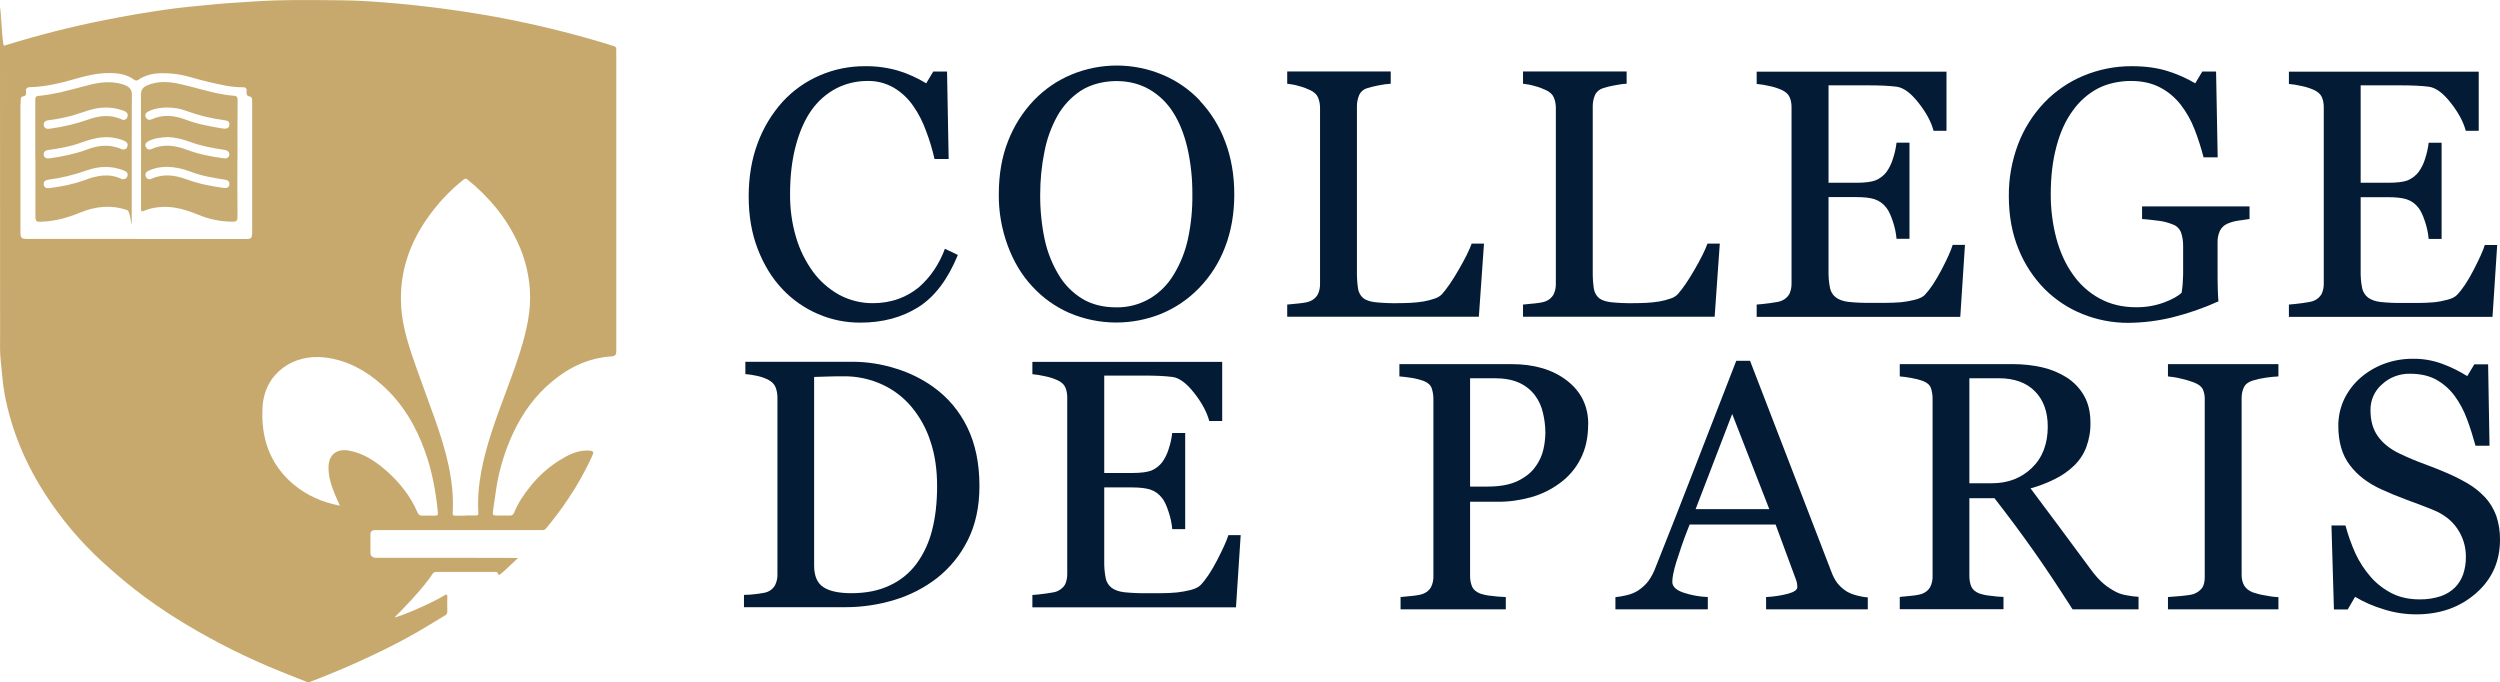 <?xml version="1.0" encoding="UTF-8"?>
<svg xmlns="http://www.w3.org/2000/svg" id="Calque_1" data-name="Calque 1" version="1.1" viewBox="0 0 2337.8 637.9">
  <defs>
    <style>
      .cls-1 {
        fill: #041b36;
      }

      .cls-1, .cls-2, .cls-3 {
        stroke-width: 0px;
      }

      .cls-2 {
        fill: #c8ab70;
      }

      .cls-3 {
        fill: #c7a96e;
      }
    </style>
  </defs>
  <g>
    <path class="cls-1" d="M804.2,301.7c-13.5,0-26.9-2.7-39.3-8.1-12.6-5.4-23.9-13.3-33.3-23.3-9.6-10.1-17.2-22.5-22.9-37.1-5.7-14.6-8.6-31.1-8.6-49.4,0-18.3,2.8-35,8.4-49.9,5.2-14.2,13.1-27.3,23.2-38.6,9.7-10.6,21.5-19,34.7-24.7,13.5-5.9,28.1-8.8,42.8-8.7,10.4-.1,20.7,1.3,30.7,4.2,9.2,2.8,18,6.8,26.2,11.8l6.6-11h12.9l1.5,81.8h-13.2c-2-8.8-4.6-17.5-7.8-25.9-3-8.4-7-16.4-12.1-23.7-4.8-7-11.1-12.9-18.4-17.2-7.4-4.2-15.8-6.4-24.4-6.2-10.1,0-20.1,2.3-29.1,6.9-9.3,4.9-17.3,11.9-23.3,20.5-6.2,8.7-11.1,19.8-14.7,33.3-3.6,13.5-5.3,28.5-5.3,45.1-.1,13.7,1.7,27.3,5.6,40.4,3.4,11.6,8.8,22.5,15.9,32.3,6.5,8.8,14.9,16.2,24.5,21.5,9.7,5.2,20.6,7.9,31.6,7.8,8.2,0,16.3-1.3,24-4.1,6.9-2.5,13.3-6.2,19-10.9,5.4-4.8,10.2-10.2,14.2-16.2,4.1-6.1,7.5-12.8,10-19.7l12.1,5.8c-9.3,22.7-21.5,39-36.8,48.7-15.3,9.7-33.5,14.6-54.5,14.6h0Z"></path>
    <path class="cls-1" d="M1121.8,94c10.4,11,18.5,24,23.8,38.2,5.7,14.9,8.6,31.4,8.6,49.5,0,18.2-2.9,34.7-8.7,49.6-5.4,14.2-13.6,27.1-24.2,38-9.9,10.3-21.8,18.4-34.9,23.9-27.8,11.4-58.9,11.2-86.5-.6-13.2-5.8-25.1-14.3-34.8-25-9.7-10.4-17.3-23.1-22.8-38-5.6-15.3-8.5-31.6-8.3-47.9,0-18.7,2.9-35.3,8.7-49.9,5.5-14.1,13.6-27,24-37.9,10-10.4,22-18.7,35.3-24.2,27.3-11.3,57.9-11.2,85.1.2,13.2,5.5,25.1,13.7,34.9,24.1h0ZM1097.7,256.6c6.2-10.3,10.7-21.5,13.2-33.3,2.9-13.6,4.3-27.6,4.1-41.5.1-14.6-1.4-29.1-4.6-43.3-3.1-13.2-7.6-24.4-13.5-33.6-5.6-8.8-13.2-16.2-22.3-21.4-8.9-5.1-19.2-7.7-30.7-7.7s-23.9,3-33,8.9c-9.2,6-16.8,14.2-22.2,23.8-5.7,10.4-9.8,21.6-12,33.3-2.7,13.2-4,26.6-4,40.1-.1,14.1,1.3,28.2,4.2,42,2.5,11.8,7,23,13.2,33.3,5.4,9.1,13,16.7,22,22.2,8.8,5.3,19.4,8,31.7,8,10.9.2,21.7-2.6,31.2-8.1,9.4-5.5,17.1-13.3,22.6-22.6h0Z"></path>
    <path class="cls-1" d="M1387.7,228l-4.8,68.2h-179.2v-11.4c2.6-.2,6.3-.6,11.2-1.1s8.3-1.2,10.3-2.1c3-1.2,5.4-3.4,7-6.1,1.6-3.2,2.3-6.8,2.2-10.3V100.8c0-3.3-.6-6.6-1.9-9.7-1.2-2.8-3.7-5.1-7.3-6.8-3.3-1.6-6.8-2.9-10.4-3.8-3.6-1.1-7.3-1.8-11.1-2.2v-11.5h96.8v11.5c-3.9.2-7.8.8-11.7,1.6-3.5.7-7,1.5-10.4,2.6-3.4,1-6.1,3.4-7.5,6.6-1.3,3.2-2,6.6-2,10v154c-.1,5.5.2,11.1,1,16.6.5,3.5,2.2,6.8,4.9,9.1,2.5,1.9,6.2,3.2,11.1,3.8,6.8.7,13.7,1,20.6.9,4,0,8.1-.1,12.4-.3,4.1-.2,8.2-.6,12.3-1.3,3.5-.6,7-1.5,10.4-2.7,2.7-.8,5.1-2.3,7-4.3,4.4-5,9.6-12.5,15.4-22.6,5.9-10.1,9.9-18.2,12.2-24.5h11.5Z"></path>
    <path class="cls-1" d="M1608.2,228l-4.8,68.2h-179.2v-11.4c2.6-.2,6.3-.6,11.2-1.1,4.9-.5,8.3-1.2,10.3-2.1,3-1.2,5.4-3.4,7-6.1,1.6-3.2,2.3-6.8,2.2-10.3V100.8c0-3.3-.6-6.6-1.9-9.7-1.2-2.8-3.7-5.1-7.3-6.8-3.3-1.6-6.8-2.9-10.4-3.8-3.6-1.1-7.3-1.8-11.1-2.2v-11.5h96.9v11.5c-4,.2-7.9.8-11.8,1.6-3.5.6-7,1.5-10.4,2.6-3.3,1-6.1,3.4-7.5,6.6-1.3,3.2-2,6.6-2,10v154c-.1,5.5.2,11.1,1,16.6.5,3.5,2.2,6.8,4.9,9.1,2.5,1.9,6.2,3.2,11.1,3.8,6.8.7,13.7,1,20.6.9,4,0,8.1-.1,12.4-.3,4.1-.2,8.2-.6,12.3-1.3,3.5-.6,7-1.5,10.4-2.7,2.7-.8,5.1-2.3,7-4.3,4.4-5,9.6-12.5,15.4-22.6,5.9-10.1,9.9-18.2,12.2-24.5h11.5Z"></path>
    <path class="cls-1" d="M1837.5,228.7l-4.4,67.6h-190.4v-11.5c3.2-.2,7.5-.7,12.9-1.4s8.9-1.4,10.5-2.2c3-1.2,5.6-3.5,7.2-6.3,1.4-3.1,2.1-6.5,2-9.9V100.2c0-3.2-.5-6.5-1.8-9.4-1.2-2.7-3.7-5-7.4-6.7-3.8-1.7-7.7-2.9-11.7-3.7-3.9-.9-7.8-1.6-11.7-1.9v-11.5h177.5v55.3h-12.1c-2.1-8.2-6.8-16.9-14-26.1-7.2-9.2-14-14.2-20.4-15.1-3.3-.4-7.3-.8-12-1-4.7-.2-9.9-.3-15.8-.3h-36v91.1h25.9c8.3,0,14.3-.8,18.2-2.3,4-1.7,7.5-4.4,10.1-7.8,2.7-3.8,4.8-8.1,6.1-12.6,1.6-4.8,2.7-9.8,3.3-14.8h12.1v89.9h-12.1c-.5-5.6-1.7-11.1-3.5-16.4-1.9-5.8-3.9-9.9-5.9-12.5-2.9-3.9-6.8-6.7-11.4-8.2-4.2-1.3-9.9-1.9-16.9-1.9h-25.9v68.7c-.1,5.5.3,10.9,1.4,16.3.7,3.6,2.7,6.8,5.7,9,2.8,2,6.6,3.4,11.5,4,6.9.7,13.8,1,20.7.9h14.1c4.9,0,9.8-.2,14.7-.6,4.3-.5,8.5-1.2,12.7-2.3,4.4-1.1,7.5-2.7,9.3-4.6,4.9-5.2,10.1-13,15.6-23.5,5.5-10.5,8.9-18.2,10.4-23.2h11.6Z"></path>
    <path class="cls-1" d="M2103.6,204.8c-2.6.3-6.1.8-10.4,1.5-3.7.5-7.2,1.5-10.6,3-3,1.4-5.5,3.8-6.9,6.9-1.4,3.3-2.1,6.8-2,10.4v17.8c0,12.9,0,21.7.2,26.2s.3,8.2.6,11.2c-13.8,6.3-28.1,11.2-42.8,14.9-13.7,3.4-27.8,5.1-41.9,5.2-14.5,0-28.9-2.8-42.3-8.2-13.3-5.3-25.4-13.3-35.6-23.5-10.5-10.7-18.8-23.4-24.4-37.4-6-14.7-9-31.1-9-49.2-.2-16.6,2.8-33.1,8.6-48.6,5.5-14.5,13.8-27.7,24.4-38.9,10.3-10.8,22.8-19.4,36.6-25.2,14.4-6,29.9-9.1,45.5-9,12.9,0,24.2,1.6,33.8,4.7,8.9,2.8,17.4,6.6,25.4,11.3l6.6-11h12.9l1.5,80.2h-13.2c-2.3-8.9-5.1-17.6-8.4-26.1-3.2-8.3-7.5-16-12.9-23-5.2-6.7-11.8-12.3-19.3-16.2-7.6-4-16.7-6.1-27.3-6.1s-21.8,2.3-30.9,7c-9.4,5-17.5,12.2-23.6,20.9-6.6,9-11.7,20.1-15.2,33.5-3.6,13.4-5.3,28.3-5.3,44.8,0,13.9,1.7,27.7,5.3,41.2,3.5,12.9,8.6,24,15.3,33.4,6.5,9.4,15.1,17.2,25.1,22.6,10,5.5,21.4,8.2,34.1,8.2,8.9.1,17.7-1.4,26-4.4,7.8-2.9,13.3-6,16.6-9.2.9-5.6,1.3-11.3,1.4-17,0-5.7,0-10.6,0-14.6v-12.5c0-4.1-.6-8.1-1.9-12-1.3-3.6-4.1-6.4-7.7-7.7-4.6-1.9-9.5-3.1-14.5-3.6-6.1-.8-10.9-1.3-14.3-1.5v-11.8h100.5v11.7Z"></path>
    <path class="cls-1" d="M2335.2,228.7l-4.4,67.6h-190.4v-11.5c3.2-.2,7.5-.7,12.9-1.4,5.4-.7,8.9-1.4,10.5-2.2,3-1.2,5.6-3.5,7.2-6.3,1.4-3.1,2.1-6.5,2-9.9V100.2c0-3.2-.5-6.5-1.8-9.4-1.2-2.7-3.7-5-7.4-6.7-3.8-1.7-7.7-2.9-11.7-3.7-3.9-.9-7.8-1.6-11.7-1.9v-11.5h177.5v55.3h-12.1c-2.2-8.2-6.8-16.9-14-26.1-7.2-9.2-14-14.2-20.5-15.1-3.3-.4-7.3-.8-12-1-4.6-.2-9.9-.3-15.8-.3h-36v91.1h25.9c8.3,0,14.3-.8,18.2-2.3,4-1.7,7.5-4.4,10.1-7.8,2.7-3.8,4.8-8,6.1-12.5,1.6-4.8,2.7-9.8,3.3-14.8h12.1v89.9h-12.1c-.5-5.6-1.7-11.1-3.5-16.4-1.9-5.8-3.9-9.9-5.9-12.5-2.9-3.9-6.8-6.7-11.4-8.2-4.3-1.3-9.9-1.9-16.9-1.9h-25.9v68.7c-.1,5.5.3,10.9,1.4,16.3.7,3.6,2.8,6.8,5.7,9,2.8,2,6.6,3.4,11.5,4,6.9.7,13.8,1,20.7.9h14.1c4.9,0,9.8-.2,14.7-.6,4.3-.4,8.5-1.2,12.7-2.3,4.4-1.1,7.5-2.7,9.3-4.6,5-5.2,10.2-13,15.6-23.5,5.4-10.5,8.9-18.2,10.4-23.2h11.6Z"></path>
    <path class="cls-1" d="M1485.1,397.1c0,12-2.3,22.5-7,31.8-4.6,9.1-11.2,16.9-19.5,22.9-8.1,6-17.3,10.5-27,13.2-10.2,2.8-20.6,4.3-31.2,4.2h-25.7v69.5c0,3.4.6,6.8,1.9,9.9,1.2,2.8,3.8,5,7.7,6.5,3.3,1.1,6.8,1.8,10.3,2.1,4.5.6,9,1,13.5,1.1v11.5h-98.4v-11.5c2.6-.2,6.3-.6,11.2-1.1s8.3-1.2,10.3-2.1c3-1.2,5.4-3.3,7-6.1,1.6-3.2,2.3-6.8,2.2-10.3v-165.5c0-3.5-.5-6.9-1.6-10.2-1.1-3-3.6-5.3-7.6-6.8-4-1.4-8-2.4-12.2-3-4-.6-7.5-1-10.4-1.2v-11.5h104.7c21.3,0,38.7,5.1,52,15.4,13.3,10.3,20,24,19.9,41.1h0ZM1436,436.2c3.5-4.8,6-10.3,7.3-16.1,1.1-4.9,1.7-9.9,1.8-15,0-6.3-.7-12.6-2.2-18.8-1.3-6-3.9-11.7-7.5-16.6-3.9-5.1-9-9.2-14.9-11.8-6.1-2.8-13.8-4.2-23-4.2h-22.8v101.3h16.5c11.6,0,21.1-1.8,28.4-5.4,7.3-3.6,12.8-8.1,16.4-13.5h0Z"></path>
    <path class="cls-1" d="M1746.8,569.8h-95.3v-11.5c7.1-.3,14.1-1.4,20.9-3.2,5.5-1.6,8.3-3.6,8.3-6,0-1.2-.1-2.4-.3-3.5-.2-1.3-.5-2.5-1-3.7l-19-51.4h-80.4c-3,7.6-5.5,14.1-7.4,19.7-1.9,5.6-3.6,10.8-5.1,15.5-1.2,3.7-2.1,7.5-2.9,11.3-.5,2.3-.7,4.7-.8,7.1,0,4.3,3.4,7.6,10.2,10,7.4,2.5,15.2,3.9,23,4.2v11.5h-86.4v-11.4c3.5-.3,7.1-1,10.5-1.8,3.6-.8,7.1-2.2,10.3-4.1,3.8-2.5,7.2-5.5,10-9.1,2.9-4.1,5.2-8.5,6.9-13.2,11.5-28.8,24.2-61.1,38.1-97s26.3-67.8,37.2-95.8h12.9l76.3,197.9c1.3,3.6,3.2,7.1,5.5,10.2,2.5,3,5.3,5.5,8.6,7.6,3,1.7,6.3,3,9.7,3.8,3.3.9,6.6,1.5,10,1.7v11.5ZM1654.5,476.1l-34.7-89-34.2,89h69Z"></path>
    <path class="cls-1" d="M1999.9,569.8h-61.8c-13.7-21.4-26-40-37.1-55.6-11-15.6-23-31.7-35.9-48.3h-23.5v72.7c0,3.4.5,6.8,1.8,9.9,1.2,2.8,3.7,5,7.6,6.5,3.3,1.1,6.7,1.8,10.2,2.1,4.1.6,8.2,1,12.3,1.1v11.5h-97v-11.5c2.6-.2,6.3-.6,11.2-1.1,4.9-.5,8.3-1.2,10.3-2.1,3-1.2,5.4-3.3,7-6.1,1.6-3.2,2.3-6.8,2.2-10.3v-165.8c0-3.4-.5-6.8-1.6-10-1.1-2.9-3.6-5.1-7.6-6.6-3.4-1.2-6.9-2.1-10.5-2.7-3.6-.7-7.3-1.2-11-1.5v-11.5h105.9c9.2,0,18.4,1,27.3,3,8.2,1.9,16,5.1,23.1,9.6,6.6,4.3,12.1,10,16,16.9,4,7,6,15.3,6,25.1.2,8-1.2,15.9-4,23.4-2.6,6.7-6.7,12.7-12,17.6-5.2,4.9-11.1,8.9-17.5,12-7.2,3.6-14.7,6.5-22.5,8.6,11.3,15,20.7,27.6,28.2,37.8,7.5,10.2,16.7,22.7,27.6,37.3,4.7,6.5,9,11.2,12.8,14.3,3.5,2.9,7.4,5.4,11.4,7.5,3.3,1.6,6.9,2.7,10.5,3.2,3.5.7,7,1.1,10.5,1.3v11.5ZM1914.9,398.9c0-13.9-4-24.9-12-33-8-8.1-19.3-12.2-33.8-12.2h-27.5v98.2h21.2c14.9,0,27.3-4.8,37.2-14.3s14.9-22.4,14.9-38.8h0Z"></path>
    <path class="cls-1" d="M2130.6,569.8h-103.3v-11.5c2.9-.2,7.1-.5,12.6-1,5.5-.5,9.4-1.1,11.6-1.9,3.1-1.1,5.8-3.1,7.8-5.7,1.6-2.4,2.4-5.8,2.4-10.1v-166.1c.1-3.2-.5-6.5-1.8-9.5-1.2-2.5-4-4.7-8.4-6.4-4-1.5-8-2.7-12.2-3.6-3.9-1-8-1.6-12-2v-11.5h103.3v11.5c-4,.2-8,.6-12,1.2-4.1.6-8.2,1.5-12.1,2.7-4.1,1.3-6.8,3.4-8.2,6.3-1.4,3-2.1,6.3-2.1,9.7v166c0,3.3.7,6.6,2.3,9.5,1.6,2.8,4.2,4.9,8,6.5,3.6,1.2,7.3,2.2,11.1,2.8,4.3.9,8.6,1.5,13,1.7v11.4Z"></path>
    <path class="cls-1" d="M2323.5,464.6c4.7,5.1,8.4,11.2,10.8,17.7,2.4,7.2,3.6,14.8,3.5,22.4,0,20.3-7.5,37-22.5,50.1-15,13.1-33.6,19.7-55.8,19.7-10.4,0-20.8-1.6-30.7-4.8-9.3-2.8-18.2-6.6-26.5-11.6l-6.9,11.8h-12.9l-2.3-78.5h13.1c2.4,9,5.6,17.8,9.4,26.3,3.7,7.9,8.5,15.3,14.3,21.9,5.5,6.3,12.2,11.4,19.6,15.2,7.5,3.8,16.2,5.7,26.1,5.7,6.6.1,13.2-.9,19.5-2.9,5.1-1.7,9.7-4.5,13.5-8.2,3.5-3.6,6.1-7.8,7.7-12.5,1.8-5.4,2.6-11,2.5-16.6,0-9.1-2.7-18.1-7.8-25.6-5.2-7.9-12.9-13.9-23.1-18-7-2.8-15-5.9-24.1-9.2-9.1-3.4-16.9-6.6-23.4-9.6-12.9-5.8-23-13.4-30.1-22.9-7.2-9.4-10.8-21.7-10.8-36.9,0-8.4,1.8-16.8,5.3-24.4,3.7-7.7,8.8-14.6,15.2-20.2,6.5-5.7,14-10.2,22.1-13.2,8.5-3.2,17.6-4.8,26.7-4.8,9.7-.2,19.3,1.5,28.4,4.9,8,3,15.6,6.8,22.9,11.3l6.6-11h12.9l1.3,76.1h-13.1c-2.4-8.7-5-17.1-8-25-2.8-7.7-6.7-15-11.6-21.7-4.5-6.1-10.3-11.2-17-15-6.7-3.7-14.9-5.6-24.6-5.6-9.7-.2-19.1,3.3-26.2,9.9-7,6-10.9,14.8-10.8,24.1,0,9.9,2.3,18.1,7,24.6,4.7,6.5,11.4,11.9,20.1,16,7.9,3.8,15.6,7,23.2,9.8,7.6,2.8,15,5.7,22.1,8.8,6.4,2.8,12.7,6,18.7,9.5,5.8,3.4,11,7.6,15.6,12.4h0Z"></path>
    <path class="cls-1" d="M915.9,454.5c0,19.5-3.7,36.4-11,50.8-6.8,13.7-16.6,25.7-28.6,35.2-11.9,9.2-25.5,16.2-39.9,20.5-14.8,4.5-30.2,6.8-45.7,6.8h-95v-11.5c4.1,0,8.2-.4,12.2-.9,5-.6,8.3-1.3,9.9-2,3-1.2,5.5-3.4,7-6.2,1.5-3.1,2.3-6.5,2.2-10v-165.5c0-3.4-.6-6.7-1.9-9.9-1.2-2.9-3.7-5.2-7.3-7-3.4-1.6-7.1-2.8-10.8-3.5-3.3-.7-6.6-1.2-10-1.5v-11.5h100.2c13.8,0,27.6,2.2,40.7,6.4,12.5,3.8,24.3,9.6,34.9,17.2,13.6,9.7,24.4,22.6,31.7,37.6,7.6,15.5,11.4,33.8,11.4,54.8h0ZM876.3,454.5c0-15.4-2-29.3-6.2-41.7-3.8-11.9-9.9-23-17.9-32.5-7.5-8.9-16.8-16-27.4-20.8-11.3-5.2-23.7-7.8-36.1-7.6-4.4,0-9.4,0-15,.2-5.6.2-9.7.3-12.4.4v176.2c0,9.8,2.9,16.6,8.6,20.3,5.7,3.8,14.5,5.7,26.3,5.7,13.7,0,25.7-2.4,35.9-7.3,9.9-4.5,18.4-11.5,24.9-20.2,6.9-9.4,11.8-20.1,14.6-31.4,3.1-11.9,4.7-25.6,4.7-41.3Z"></path>
    <path class="cls-1" d="M1160.2,500.3l-4.4,67.6h-190.4v-11.5c3.2-.2,7.5-.7,12.9-1.4,5.4-.7,8.9-1.4,10.5-2.2,3.4-1.6,5.8-3.7,7.2-6.3,1.4-3.1,2.1-6.5,2-9.9v-164.9c0-3.2-.5-6.5-1.8-9.5-1.2-2.7-3.7-5-7.4-6.7-3.8-1.7-7.7-2.9-11.7-3.7-3.9-.9-7.8-1.5-11.7-1.9v-11.5h177.5v55.3h-12.1c-2.2-8.2-6.8-16.9-14-26.1-7.2-9.2-14-14.3-20.4-15.1-3.3-.4-7.3-.8-12-1s-9.9-.3-15.8-.3h-36v91.1h25.9c8.3,0,14.4-.8,18.2-2.3,4-1.7,7.5-4.4,10.1-7.8,2.7-3.8,4.8-8,6.1-12.5,1.6-4.8,2.7-9.8,3.3-14.8h12.1v89.9h-12.1c-.5-5.6-1.7-11.1-3.5-16.4-1.9-5.8-3.8-9.9-5.9-12.5-2.9-3.9-6.8-6.7-11.4-8.2-4.3-1.3-9.9-1.9-16.9-1.9h-25.9v68.7c-.1,5.5.3,10.9,1.4,16.3.7,3.6,2.8,6.8,5.7,9,2.8,2,6.6,3.4,11.5,4,6.9.7,13.8,1,20.7.9h14.1c4.9,0,9.8-.2,14.7-.7,4.3-.5,8.5-1.2,12.7-2.3,4.4-1.1,7.5-2.7,9.3-4.6,5-5.2,10.2-13,15.6-23.5s8.9-18.2,10.4-23.2h11.6Z"></path>
  </g>
  <path class="cls-3" d="M484.4,521.8c-4,3.7-8.2,7.8-12.1,11.4-.7.7-5.8,5.1-6,4.5-.3-.7-.6-1.4-1-2.1-.5-.9-2-.8-3-.8h-53.9c-1.7-.2-3.4.7-4.2,2.2-7.7,12.5-32,37.4-35.3,40.3,4.8-.3,36-13.8,46.8-20.6,1.7-1,2.7-1.2,2.6,1.3,0,4.6-.2,9.2,0,13.9.1,2.3-1.4,3.1-2.8,4-8.5,5.1-17,10.4-25.7,15.4-13.1,7.6-26.7,14.4-40.3,20.9-19.5,9.3-39.3,17.7-59.5,25.4-1.4.5-2.9.3-4.2-.4-11.6-4.6-23.3-9.1-34.8-14-15.5-6.7-30.8-13.8-45.7-21.7-27.5-14.5-54.1-30.7-78.7-49.9-10.8-8.4-21.1-17.3-31.2-26.5-20.4-18.7-38.3-40-53.3-63.3-18.4-28.5-31.3-59.3-37.7-92.8-2-10.5-2.5-21.2-3.7-31.7-.9-7.8-.6-15.5-.6-23.2C0,225.3,0,136.7,0,48s.9-4.4,3.9-5.3c30.9-9.6,62.2-17.6,93.9-23.9,19.9-4,39.9-7.4,60-10.2,11.9-1.7,23.9-2.7,35.8-3.9,13.4-1.5,27-2.2,40.4-3.1C263.1-.5,292.2,0,321.2.3c16.5.2,33,1.5,49.5,2.9,26.5,2.4,52.9,5.8,79.2,10.2,38,6.4,75.5,15.1,112.4,26.1,3.9,1.2,7.8,2.5,11.7,3.6,1.7.5,2.4,1.3,2.3,3.2s0,3.5,0,5.2c0,92.2,0,184.3,0,276.5,0,3.9-.8,5-5,5.3-21,1.5-39.1,10.1-55.1,23.5-15.6,12.9-27.1,28.9-35.8,47-8,16.9-13.6,34.9-16.4,53.5-1,6.6-1.9,13.2-2.9,19.9-.7,4.5-.4,4.9,4.2,4.9s7.5-.1,11.2,0c1.9.3,3.7-.9,4.3-2.7,3.6-9.2,9.2-17.2,15.4-24.9,7.6-9.5,16.8-17.7,27.1-24.1,7.8-4.9,16-9.1,25.5-9.1.6,0,1.2,0,1.9,0,4.5.5,4.8,1.2,3,5.3-6.3,13.7-13.7,27-22.1,39.5-6.5,9.8-13.6,19.2-21.1,28.2-1.2,1.5-2.5,1.4-4,1.4-12.6,0-25.2,0-37.8,0h-114.2c-1.4,0-2.8,0-4.1,0-2.6.2-4.1,1.3-4,4.2.1,5.6,0,11.2,0,16.9,0,3.2,1.8,4.4,4.6,4.8,1,0,2,0,3,0,41.8,0,127.5,0,130.5.2h0ZM435.3,482h9.7c1.6,0,2.5-.3,2.3-2.3-1.5-26.2,4.5-51.2,12.5-75.9,8.3-25.6,18.9-50.3,26.9-76,5.7-18.5,10.1-37.1,8.8-56.8-1-15.2-4.8-30.1-11.2-43.9-10.8-23.5-26.9-42.8-46.9-59-1.5-1.3-2.5-1.4-4.1,0-13,10.4-24.5,22.7-34,36.4-15.9,22.9-24.8,48.1-24.4,76.2.2,18,4.9,35.2,10.6,52.1,6.8,19.9,14.3,39.5,21.3,59.4,10,28.4,18.3,57.2,16.5,87.9-.1,1.7.8,2.1,2.3,2.1,3.2,0,6.4,0,9.7,0h0ZM317.8,472.8c-1.7-3.9-3.2-7-4.5-10.2-3.4-8.3-6.3-16.8-6.1-26,.2-11.4,7.6-17.2,18.8-15.3,13.9,2.4,25.1,10,35.4,19,12.3,10.9,22.5,23.6,29,38.9.9,2.1,2.1,3.1,4.5,3,3.4-.2,6.7,0,10.1,0,4.7,0,4.8,0,4.3-4.9-2-18.9-5.4-37.4-11.9-55.3-8.5-23.8-21-44.9-40-61.9-15.4-13.8-32.9-23.3-53.5-25.8-29.1-3.6-56.6,14.2-58.4,46.5-1.6,28.3,6.5,53.1,28.8,72,12.4,10.4,26.8,16.8,43.6,20.1h0ZM127.6,223.5h101.8c5.7,0,6.4-.7,6.4-6.4v-123.6c0-1.5-.6-3-2-3.2-3.3-.4-3.5-2.6-3.2-5.1s-.9-3.7-3.4-3.6c-11.2.1-21.9-2.6-32.7-5.1-11-2.5-21.6-6.6-33-7.6s-22.4-1-32.2,5.8c-1.5,1-2.8.6-4.1-.3-6.9-5.1-15-6.1-23.1-6.1-9.9,0-19.7,2-29.3,4.8-14.5,4.2-29.2,8-44.5,8.4-2.8,0-4.5,1-4,4.3.2.9.2,1.9-.2,2.8-.5.9-1.4,1.5-2.5,1.5-1.7.2-2.2,1.4-2.2,3,0,2.1-.3,4.2-.3,6.3v117.2c0,6.1.7,6.8,6.9,6.8h101.4Z"></path>
  <g>
    <path class="cls-2" d="M222,148.3c0,18.2-.1,36.4.1,54.7,0,3.4-1.2,4.3-4.2,4.3-11,0-21.8-2.1-32-6.3-12.1-4.9-24.3-8.8-37.7-7.2-4.6.4-9.1,1.5-13.3,3.3-2.8,1.2-3.1.2-3-2.2,0-7.1,0-14.2,0-21.3,0-28.3.1-56.7-.1-85,0-4.8,2.1-7.1,5.9-8.8,10.1-4.3,20.5-3.5,30.8-1.2,13.7,3,27.1,7.6,41,9.8,2.9.5,5.9.9,8.9,1.1,2.9.1,3.8,1.2,3.8,4.1-.2,18.2-.1,36.5-.1,54.7h0ZM156.8,128.2c-6.5.3-12.7.9-18.3,4-2,1.1-3.3,2.8-2.1,5.2,1.1,2.3,2.9,3,5.2,2,11.1-5,22-3.5,33,.6,11.1,4.2,22.7,6.4,34.4,8,1.5.2,3.2.4,4.5-1.1,2.2-2.7.6-6.1-3.3-6.7-11.2-1.7-22.4-3.7-33-7.7-6.6-2.5-13.5-4-20.5-4.4h0ZM156.6,156c-5.4,0-11.9.8-17.9,3.8-2.3,1.1-3.4,3.1-2.2,5.6.7,1.8,2.7,2.7,4.6,2,.2,0,.3-.1.4-.2,11.2-5,22.3-3.5,33.3.6s22.5,6.3,34.1,7.9c2.7.4,5.3,0,5.6-3.3.2-3.1-2-4.1-4.8-4.5-10.8-1.7-21.6-3.4-31.8-7.5-6.8-2.6-13.9-4.1-21.2-4.4h0ZM156.1,100.5c-5.9.2-11.9.9-17.5,3.8-2.2,1.2-3.5,2.9-2.2,5.5,1.2,2.2,3,2.8,5.4,1.8,10.6-4.9,21.2-3.7,31.6.2,11.4,4.3,23.2,6.5,35.1,8.4,2.8.4,5.6,0,6-3.4.4-3.2-2-4.1-4.7-4.4-12.5-1.6-24.7-4.7-36.5-9-5.4-2.1-11.1-2.7-17.1-2.9h0Z"></path>
    <path class="cls-2" d="M33,148.5v-55c0-2.1.2-3.6,2.8-3.8,14.9-1.4,29.3-5.4,43.7-9.3,9.9-2.7,19.9-4.6,30.2-2.8,2.7.5,5.3,1.2,7.8,2.3,3.8,1.7,5.8,4,5.8,8.7-.2,34.9-.1,69.9-.1,104.8s0,4.6-4.2,3.1c-15-5.2-29.7-3.6-44.1,2.3-10.9,4.5-22,7.7-33.8,8.4-8,.5-8,.6-8-7.5v-51.3ZM119.4,135.8c0-2.5-1.7-3.5-3.6-4.3-6.1-2.5-12.8-3.6-19.4-3.1-7.2.4-13.8,2.6-20.6,5-10,3.6-20.4,5.5-30.9,6.9-2.5.3-4.1,1.7-4,4,0,2.5,1.7,4.1,4.5,3.8.7,0,1.5,0,2.2-.2,11.3-1.7,22.5-3.9,33.3-7.9,7.5-2.9,15.2-4.5,23.4-3.3,3.3.6,6.5,1.5,9.6,2.8,3,1.1,5.4-.7,5.3-3.6h0ZM114.9,167.6c2.3,0,3.8-1,4.3-3,.7-2.7-.8-4.2-3.2-5.1-11.8-4.8-23.7-4.2-35.4,0-11.4,4-23.1,6.9-35.1,8.5-2.9.4-4.9,1.4-4.6,4.5s2.7,3.7,5.3,3.4c11.1-1.4,22.1-3.5,32.7-7.4,11.5-4.3,22.9-6.8,34.7-1.2.4.2.8.3,1.3.3h0ZM119.4,107.3c-.4-2.8-3.3-3.6-5.8-4.4-10.3-3.4-20.6-2.9-30.8.3-5.1,1.6-10.1,3.4-15.3,4.9-7.4,2-15,3.5-22.7,4.4-2.5.4-4,1.8-3.9,4.2.2,2.6,1.9,4,4.7,3.7.9,0,1.7-.2,2.6-.3,11.5-1.6,22.7-4.3,33.7-8.1,10.7-4,21.5-5.2,32.3-.2,2.6,1.2,5.4-1,5.2-4.5h0Z"></path>
  </g>
</svg>
